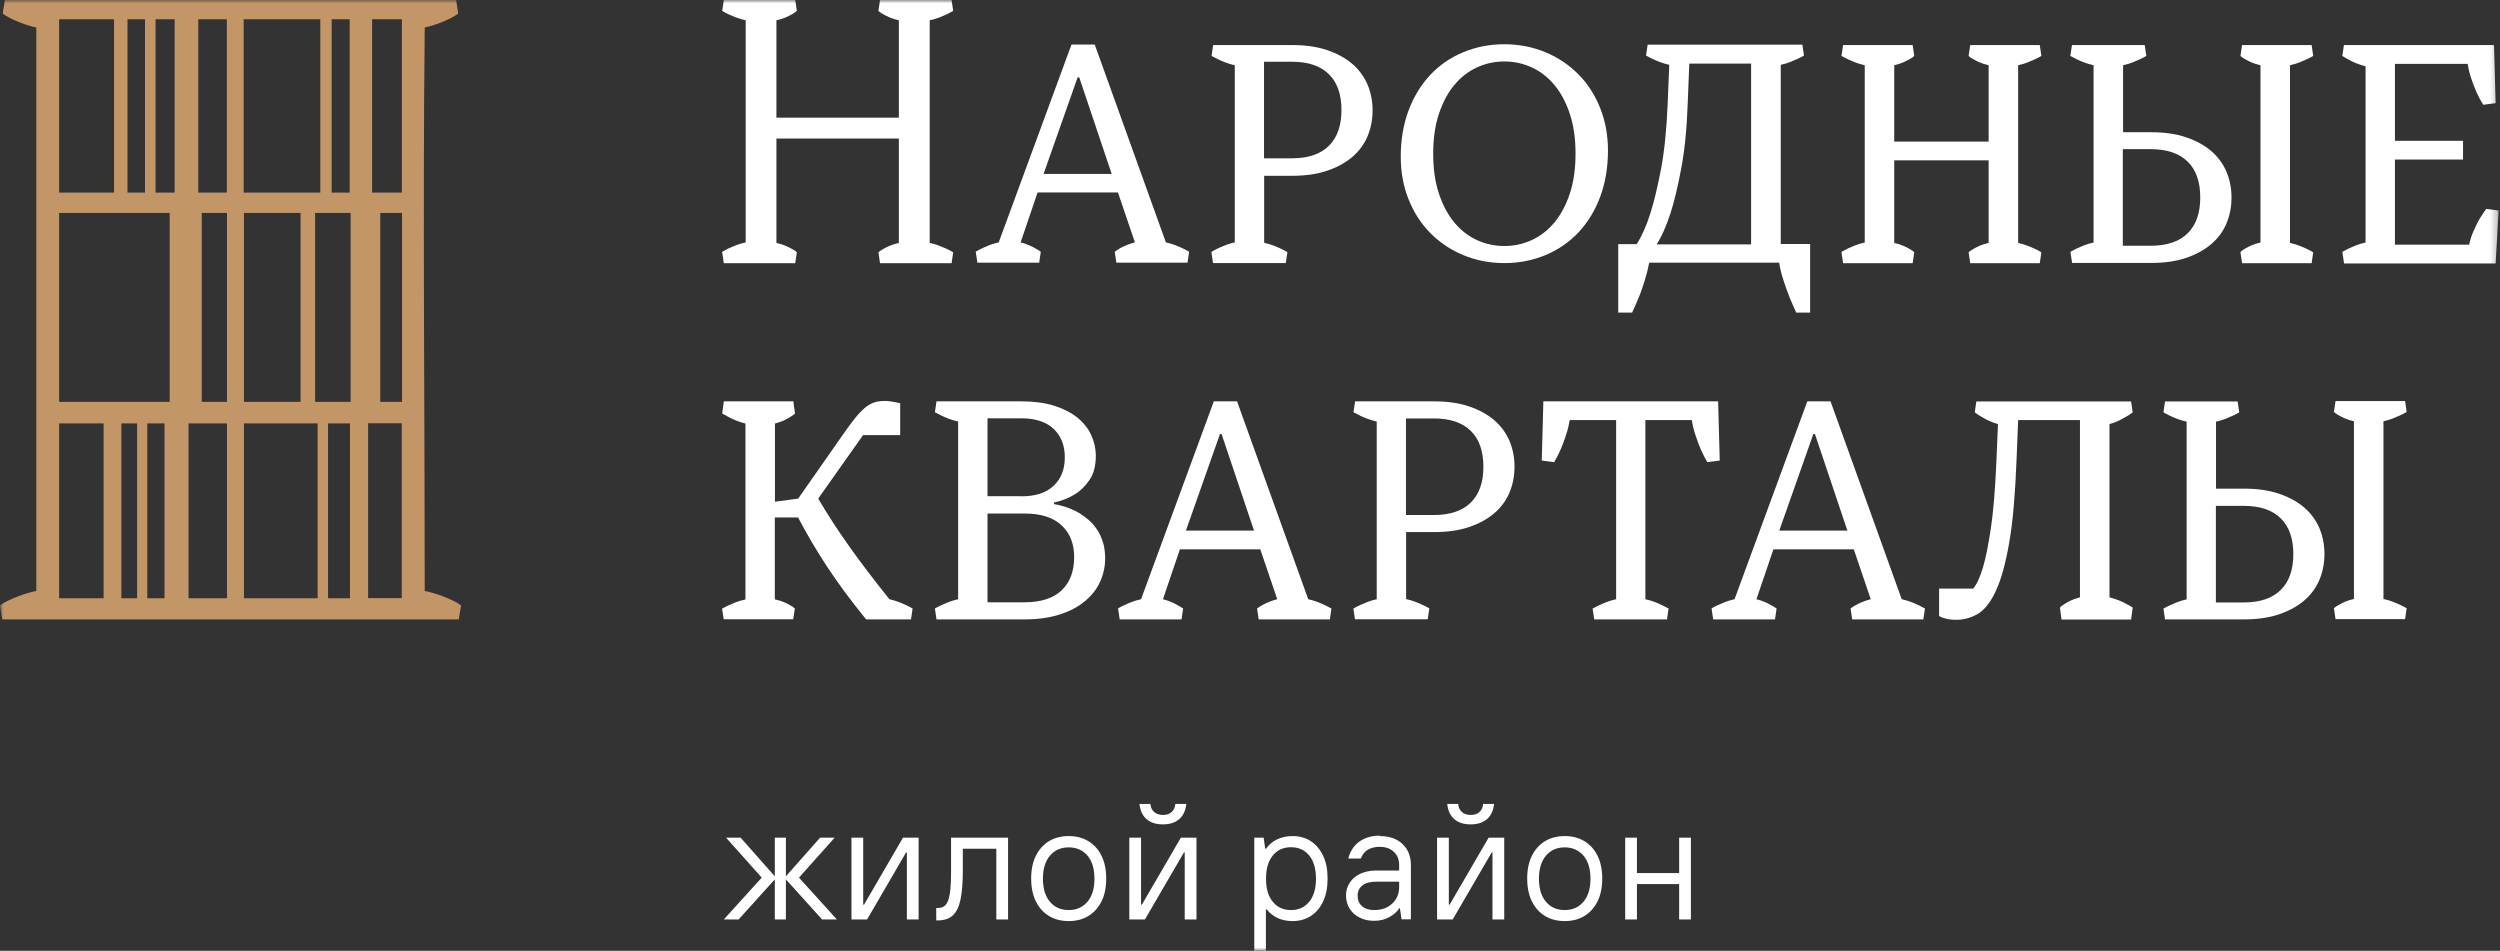 <?xml version="1.0" encoding="UTF-8"?> <svg xmlns="http://www.w3.org/2000/svg" width="376" height="143" viewBox="0 0 376 143" fill="none"><rect x="0" y="0" width="376" height="143" fill="#333333" stroke="none"/><g clip-path="url(#clip0_1279_135)"><mask id="mask0_1279_135" style="mask-type:luminance" maskUnits="userSpaceOnUse" x="0" y="0" width="376" height="143"><path d="M375.761 0H0V143H375.761V0Z" fill="white"></path></mask><g mask="url(#mask0_1279_135)"><path d="M252.544 131.308V125.988H254.311V138.287H252.544V132.967H246.198V138.287H244.431V125.988H246.198V131.308H252.544ZM235.334 136.871C236.498 136.871 237.421 136.466 238.145 135.637C238.847 134.808 239.209 133.654 239.209 132.158C239.209 130.661 238.847 129.487 238.145 128.678C237.441 127.869 236.498 127.444 235.334 127.444C234.168 127.444 233.245 127.849 232.521 128.678C231.82 129.507 231.458 130.661 231.458 132.158C231.458 133.654 231.82 134.828 232.521 135.637C233.225 136.466 234.168 136.871 235.334 136.871ZM235.334 138.53C234.228 138.53 233.245 138.287 232.401 137.781C231.558 137.276 230.895 136.567 230.414 135.596C229.932 134.646 229.69 133.493 229.69 132.137C229.69 130.782 229.932 129.629 230.414 128.678C230.895 127.727 231.558 126.999 232.401 126.493C233.245 125.988 234.228 125.745 235.334 125.745C236.438 125.745 237.421 125.988 238.266 126.493C239.108 126.999 239.772 127.707 240.252 128.678C240.735 129.629 240.976 130.782 240.976 132.137C240.976 133.493 240.735 134.646 240.252 135.596C239.772 136.547 239.108 137.276 238.266 137.781C237.421 138.287 236.438 138.53 235.334 138.53ZM221.177 123.985C220.151 123.985 219.329 123.722 218.726 123.196C218.123 122.67 217.763 121.901 217.662 120.91H219.309C219.349 121.436 219.55 121.841 219.87 122.124C220.192 122.407 220.634 122.569 221.197 122.569C221.758 122.569 222.18 122.427 222.502 122.124C222.824 121.841 223.023 121.436 223.063 120.91H224.71C224.609 121.901 224.249 122.67 223.646 123.196C223.043 123.722 222.221 123.985 221.197 123.985H221.177ZM218.485 138.287H216.136V125.988H217.904V136.062H218.024L223.887 125.988H226.236V138.287H224.468V128.213H224.35L218.485 138.287ZM206.678 136.871C207.822 136.871 208.725 136.547 209.408 135.88C210.092 135.233 210.432 134.403 210.432 133.432V132.603H207.02C206.095 132.603 205.393 132.785 204.91 133.169C204.428 133.553 204.187 134.059 204.187 134.727C204.187 135.394 204.408 135.9 204.85 136.284C205.292 136.669 205.894 136.871 206.658 136.871H206.678ZM207.5 125.745C208.966 125.745 210.112 126.15 210.934 126.939C211.779 127.727 212.199 128.8 212.199 130.115V138.267H210.794L210.552 136.608H210.432C210.172 137.073 209.69 137.518 209.006 137.903C208.325 138.307 207.54 138.489 206.678 138.489C205.813 138.489 205.091 138.328 204.448 137.984C203.807 137.66 203.304 137.195 202.962 136.628C202.62 136.062 202.439 135.414 202.439 134.706C202.439 133.998 202.62 133.351 202.982 132.785C203.344 132.218 203.867 131.753 204.549 131.429C205.232 131.106 206.055 130.924 207.02 130.924H210.432V130.094C210.432 129.265 210.172 128.617 209.63 128.112C209.087 127.606 208.385 127.363 207.5 127.363C206.758 127.363 206.155 127.525 205.672 127.829C205.192 128.152 204.87 128.577 204.669 129.123H202.781C203.063 128.011 203.626 127.181 204.448 126.574C205.272 125.988 206.296 125.684 207.48 125.684L207.5 125.745ZM194.167 136.871C195.311 136.871 196.215 136.466 196.898 135.637C197.58 134.808 197.922 133.654 197.922 132.158C197.922 130.661 197.58 129.467 196.898 128.658C196.215 127.829 195.311 127.424 194.167 127.424C193.022 127.424 192.118 127.829 191.436 128.658C190.753 129.487 190.411 130.64 190.411 132.158C190.411 133.675 190.753 134.828 191.436 135.637C192.118 136.466 193.022 136.871 194.167 136.871ZM188.644 143.021V125.988H190.05L190.291 127.646H190.411C190.833 127.04 191.396 126.574 192.058 126.251C192.741 125.927 193.524 125.745 194.388 125.745C195.412 125.745 196.335 125.988 197.119 126.493C197.902 126.999 198.524 127.727 198.986 128.678C199.448 129.649 199.669 130.782 199.669 132.137C199.669 133.493 199.448 134.625 198.986 135.596C198.524 136.567 197.902 137.296 197.119 137.781C196.335 138.287 195.412 138.53 194.388 138.53C193.544 138.53 192.781 138.368 192.138 138.065C191.476 137.741 190.934 137.316 190.512 136.77H190.391V143.041H188.624L188.644 143.021ZM174.889 123.985C173.864 123.985 173.041 123.722 172.439 123.196C171.836 122.67 171.475 121.901 171.374 120.91H173.021C173.061 121.436 173.262 121.841 173.583 122.124C173.905 122.407 174.346 122.569 174.909 122.569C175.471 122.569 175.893 122.427 176.214 122.124C176.535 121.841 176.736 121.436 176.776 120.91H178.423C178.323 121.901 177.961 122.67 177.359 123.196C176.756 123.722 175.933 123.985 174.909 123.985H174.889ZM172.198 138.287H169.848V125.988H171.615V136.062H171.736L177.6 125.988H179.949V138.287H178.182V128.213H178.061L172.198 138.287ZM160.731 136.871C161.896 136.871 162.82 136.466 163.543 135.637C164.246 134.808 164.607 133.654 164.607 132.158C164.607 130.661 164.246 129.487 163.543 128.678C162.84 127.849 161.896 127.444 160.731 127.444C159.567 127.444 158.643 127.849 157.92 128.678C157.217 129.507 156.856 130.661 156.856 132.158C156.856 133.654 157.217 134.828 157.92 135.637C158.623 136.466 159.567 136.871 160.731 136.871ZM160.731 138.53C159.627 138.53 158.643 138.287 157.799 137.781C156.956 137.276 156.293 136.567 155.811 135.596C155.329 134.646 155.088 133.493 155.088 132.137C155.088 130.782 155.329 129.629 155.811 128.678C156.293 127.727 156.956 126.999 157.799 126.493C158.643 125.988 159.627 125.745 160.731 125.745C161.836 125.745 162.82 125.988 163.663 126.493C164.507 126.999 165.169 127.707 165.651 128.678C166.133 129.629 166.374 130.782 166.374 132.137C166.374 133.493 166.133 134.646 165.651 135.596C165.169 136.547 164.507 137.276 163.663 137.781C162.82 138.287 161.836 138.53 160.731 138.53ZM140.811 138.408V136.567H141.052C141.574 136.567 141.975 136.406 142.257 136.062C142.538 135.718 142.739 135.152 142.859 134.363C142.979 133.574 143.04 132.441 143.04 130.964V125.988H151.614V138.287H149.847V127.646H144.807V130.964C144.807 132.764 144.686 134.201 144.466 135.273C144.245 136.345 143.863 137.134 143.321 137.66C142.779 138.166 142.015 138.429 141.052 138.429H140.811V138.408ZM130.409 138.287H128.059V125.988H129.826V136.062H129.947L135.81 125.988H138.16V138.287H136.393V128.213H136.272L130.409 138.287ZM111.09 138.287H108.861L114.564 131.996L109.203 125.988H111.392L116.532 131.793V125.988H118.199V131.793L123.34 125.988H125.529L120.167 131.996L125.87 138.287H123.641L118.199 132.259V138.287H116.532V132.259L111.09 138.287Z" fill="white"></path><path d="M337.467 90.606C339.916 90.606 341.764 89.979 343.029 88.725C344.293 87.471 344.917 85.671 344.917 83.344C344.917 81.018 344.293 79.197 343.029 77.963C341.764 76.709 339.916 76.082 337.467 76.082H333.269V90.606H337.467ZM325.377 91.537C325.678 91.355 326.02 91.193 326.362 91.031C326.684 90.89 327.044 90.728 327.446 90.566C327.868 90.404 328.33 90.263 328.871 90.141V63.419C328.35 63.297 327.868 63.155 327.446 62.994C327.023 62.832 326.663 62.67 326.362 62.528C326.02 62.367 325.698 62.205 325.377 62.023L325.618 60.384H336.542L336.783 62.023C336.482 62.205 336.142 62.367 335.8 62.528C335.478 62.67 335.116 62.832 334.714 62.994C334.294 63.155 333.832 63.297 333.289 63.419V73.493H337.487C339.474 73.493 341.221 73.735 342.727 74.241C344.233 74.747 345.5 75.434 346.523 76.304C347.547 77.174 348.311 78.226 348.833 79.42C349.334 80.613 349.595 81.928 349.595 83.324C349.595 84.72 349.334 86.035 348.833 87.228C348.331 88.422 347.547 89.474 346.523 90.343C345.5 91.213 344.233 91.901 342.727 92.407C341.221 92.912 339.474 93.155 337.487 93.155H325.618L325.377 91.517V91.537ZM294.191 93.216C293.748 93.216 293.389 93.176 293.067 93.135C292.765 93.075 292.504 93.014 292.283 92.933C292.043 92.852 291.822 92.771 291.641 92.65V88.523H296.762C297.283 87.936 297.786 86.864 298.248 85.306C298.648 83.971 299.031 82.05 299.413 79.541C299.795 77.033 300.074 73.675 300.255 69.467L300.496 63.783C299.976 63.621 299.493 63.459 299.071 63.257C298.648 63.054 298.289 62.852 297.987 62.67C297.645 62.468 297.323 62.245 297.002 62.023L297.243 60.384H320.517L320.758 62.023C320.458 62.265 320.117 62.468 319.775 62.67C319.453 62.852 319.091 63.054 318.691 63.257C318.269 63.459 317.806 63.641 317.266 63.783V89.838C317.786 89.979 318.269 90.141 318.691 90.303C319.111 90.465 319.473 90.647 319.775 90.809C320.117 90.991 320.438 91.173 320.758 91.375L320.517 93.176H310.055L309.814 91.375C309.995 91.173 310.256 90.991 310.558 90.809C310.819 90.647 311.119 90.465 311.481 90.303C311.843 90.141 312.305 89.979 312.826 89.838V63.176H303.528L303.287 69.184C303.088 74.261 302.746 78.388 302.203 81.523C301.661 84.659 300.999 87.107 300.195 88.826C299.413 90.546 298.488 91.719 297.464 92.326C296.441 92.933 295.355 93.216 294.211 93.216H294.191ZM277.846 79.804L272.966 65.279H272.725L267.603 79.804H277.846ZM257.383 91.517C257.683 91.335 258.024 91.173 258.366 91.011C258.688 90.87 259.05 90.707 259.45 90.546C259.872 90.384 260.335 90.242 260.876 90.121L271.82 60.364H275.314L286.017 90.121C286.54 90.242 287.023 90.384 287.443 90.546C287.865 90.707 288.227 90.87 288.529 91.011C288.87 91.173 289.19 91.335 289.512 91.517L289.271 93.155H278.568L278.326 91.517C278.548 91.335 278.809 91.173 279.111 91.011C279.372 90.87 279.672 90.707 280.074 90.546C280.456 90.384 280.898 90.242 281.359 90.121L278.809 82.616H266.721L264.169 90.121C264.632 90.242 265.054 90.384 265.434 90.546C265.816 90.707 266.117 90.87 266.359 91.011C266.66 91.173 266.94 91.335 267.201 91.517L266.96 93.155H257.662L257.423 91.517H257.383ZM239.57 91.517C239.872 91.335 240.212 91.173 240.553 91.011C240.875 90.87 241.237 90.687 241.639 90.546C242.059 90.384 242.522 90.242 243.065 90.121V63.176H236.076C235.955 63.985 235.754 64.774 235.493 65.543C235.233 66.311 234.992 66.999 234.73 67.586C234.429 68.273 234.087 68.921 233.747 69.507L231.879 69.265L232.121 60.364H258.406L258.648 69.265L256.78 69.507C256.438 68.921 256.096 68.273 255.797 67.586C255.535 66.999 255.294 66.311 255.032 65.543C254.771 64.774 254.57 63.985 254.449 63.176H247.462V90.121C247.985 90.242 248.466 90.384 248.888 90.546C249.31 90.707 249.67 90.87 249.972 91.011C250.313 91.173 250.635 91.335 250.957 91.517L250.716 93.155H239.771L239.53 91.517H239.57ZM215.653 77.457C218.104 77.457 219.95 76.831 221.217 75.576C222.481 74.322 223.103 72.522 223.103 70.195C223.103 67.869 222.481 66.048 221.217 64.814C219.95 63.56 218.104 62.933 215.653 62.933H211.457V77.457H215.653ZM203.565 91.517C203.866 91.335 204.206 91.173 204.548 91.011C204.87 90.87 205.232 90.707 205.632 90.546C206.054 90.384 206.516 90.242 207.059 90.121V63.398C206.537 63.277 206.054 63.135 205.632 62.973C205.211 62.812 204.85 62.65 204.548 62.508C204.206 62.346 203.886 62.184 203.565 62.002L203.806 60.364H215.673C217.662 60.364 219.409 60.607 220.915 61.112C222.421 61.618 223.686 62.306 224.709 63.176C225.735 64.046 226.497 65.097 227.019 66.291C227.522 67.484 227.782 68.799 227.782 70.195C227.782 71.591 227.522 72.906 227.019 74.099C226.517 75.293 225.735 76.345 224.709 77.215C223.686 78.085 222.421 78.772 220.915 79.278C219.409 79.784 217.662 80.027 215.673 80.027H211.477V90.101C211.998 90.222 212.48 90.364 212.902 90.525C213.325 90.687 213.685 90.849 213.986 90.991C214.328 91.153 214.65 91.314 214.971 91.496L214.73 93.135H203.786L203.545 91.496L203.565 91.517ZM188.604 79.804L183.724 65.279H183.483L178.362 79.804H188.604ZM168.121 91.517C168.422 91.335 168.763 91.173 169.105 91.011C169.426 90.87 169.787 90.687 170.189 90.546C170.611 90.384 171.073 90.242 171.615 90.121L182.559 60.364H186.053L196.757 90.121C197.279 90.242 197.761 90.384 198.183 90.546C198.604 90.707 198.966 90.87 199.267 91.011C199.608 91.173 199.93 91.335 200.251 91.517L200.01 93.155H189.306L189.065 91.517C189.286 91.335 189.547 91.173 189.849 91.011C190.11 90.87 190.411 90.707 190.813 90.546C191.194 90.384 191.636 90.242 192.098 90.121L189.547 82.616H177.458L174.908 90.121C175.37 90.242 175.792 90.384 176.173 90.546C176.555 90.707 176.856 90.87 177.097 91.011C177.398 91.173 177.679 91.335 177.94 91.517L177.7 93.155H168.402L168.161 91.517H168.121ZM154.064 90.586C156.554 90.586 158.421 89.979 159.666 88.786C160.932 87.592 161.554 85.913 161.554 83.789C161.554 81.787 160.932 80.188 159.666 79.015C158.401 77.822 156.554 77.235 154.104 77.235H148.521V90.586H154.064ZM153.642 74.646C155.751 74.646 157.357 74.12 158.482 73.048C159.606 71.975 160.148 70.559 160.148 68.779C160.148 66.999 159.586 65.583 158.482 64.511C157.357 63.459 155.751 62.913 153.642 62.913H148.521V74.626H153.642V74.646ZM140.609 91.517C140.91 91.335 141.252 91.173 141.593 91.011C141.915 90.87 142.276 90.707 142.678 90.546C143.099 90.384 143.561 90.242 144.103 90.121V63.398C143.581 63.277 143.099 63.135 142.678 62.973C142.256 62.812 141.894 62.65 141.593 62.508C141.252 62.346 140.931 62.184 140.609 62.002L140.85 60.364H153.642C155.51 60.364 157.136 60.586 158.522 61.011C159.928 61.456 161.072 62.043 162.016 62.791C162.94 63.54 163.643 64.41 164.104 65.401C164.566 66.392 164.807 67.444 164.807 68.557C164.807 70.094 164.486 71.308 163.823 72.238C163.181 73.169 162.438 73.877 161.634 74.362C160.711 74.929 159.666 75.333 158.522 75.576V75.819C159.948 76.062 161.233 76.527 162.337 77.174C162.799 77.457 163.261 77.802 163.743 78.206C164.205 78.611 164.627 79.096 165.008 79.662C165.39 80.229 165.671 80.876 165.892 81.584C166.113 82.292 166.213 83.122 166.213 84.012C166.213 85.225 165.952 86.399 165.45 87.511C164.948 88.624 164.165 89.595 163.141 90.445C162.116 91.294 160.851 91.962 159.345 92.427C157.839 92.912 156.092 93.155 154.104 93.155H140.85L140.609 91.517ZM108.62 91.537C108.921 91.355 109.262 91.193 109.604 91.031C109.925 90.89 110.287 90.728 110.688 90.566C111.11 90.404 111.572 90.283 112.114 90.161V63.702C111.592 63.56 111.11 63.419 110.688 63.236C110.266 63.075 109.905 62.892 109.604 62.731C109.262 62.549 108.941 62.367 108.62 62.184L108.861 60.364H119.323L119.564 62.184C119.383 62.387 119.122 62.549 118.821 62.731C118.56 62.892 118.259 63.054 117.897 63.236C117.516 63.398 117.074 63.56 116.552 63.702V75.455L120.046 74.99L126.793 65.34C127.476 64.369 128.079 63.54 128.601 62.892C129.123 62.245 129.625 61.719 130.087 61.335C130.549 60.95 131.01 60.688 131.472 60.526C131.934 60.384 132.456 60.303 133.059 60.303C133.34 60.303 133.621 60.323 133.902 60.364C134.183 60.404 134.424 60.445 134.645 60.485C134.886 60.546 135.147 60.607 135.388 60.647V65.441H129.806L123.058 74.99C124.363 77.215 125.89 79.582 127.637 82.05C129.384 84.517 131.432 87.208 133.762 90.121C134.284 90.242 134.766 90.384 135.187 90.546C135.609 90.707 135.971 90.87 136.272 91.011C136.613 91.173 136.935 91.335 137.256 91.517L137.015 93.155H130.267C128.038 90.424 126.09 87.794 124.444 85.306C122.797 82.798 121.331 80.31 120.026 77.822H116.532V90.141C117.054 90.263 117.516 90.404 117.877 90.546C118.259 90.707 118.56 90.87 118.801 91.011C119.102 91.173 119.363 91.335 119.544 91.517L119.303 93.135H108.841L108.6 91.517L108.62 91.537ZM352.286 37.889C352.587 37.707 352.929 37.545 353.271 37.363C353.591 37.222 353.953 37.06 354.355 36.898C354.777 36.736 355.237 36.594 355.78 36.473V9.973C355.258 9.831 354.777 9.67 354.355 9.508C353.933 9.346 353.571 9.144 353.271 8.982C352.929 8.8 352.607 8.618 352.286 8.415L352.527 6.777H375.099L375.34 15.516L373.472 15.758C373.131 15.192 372.789 14.585 372.487 13.918C372.228 13.351 371.987 12.684 371.725 11.955C371.464 11.207 371.263 10.438 371.142 9.609H360.198V21.18H370.44V23.992H360.198V36.797H371.363C371.524 36.048 371.745 35.34 372.047 34.693C372.348 34.046 372.608 33.459 372.909 32.953C373.251 32.387 373.593 31.881 373.935 31.416L375.801 31.659L375.34 39.629H352.547L352.306 37.99L352.286 37.889ZM336.964 37.889C337.145 37.707 337.407 37.545 337.708 37.363C337.968 37.222 338.269 37.06 338.631 36.898C339.013 36.736 339.454 36.594 339.976 36.473V9.811C339.454 9.69 338.993 9.548 338.631 9.386C338.249 9.225 337.948 9.063 337.708 8.921C337.407 8.759 337.145 8.597 336.964 8.415L337.206 6.777H347.667L347.909 8.415C347.607 8.597 347.265 8.759 346.925 8.921C346.604 9.063 346.242 9.225 345.839 9.386C345.419 9.548 344.957 9.69 344.414 9.811V36.534C344.937 36.655 345.419 36.797 345.839 36.959C346.262 37.121 346.624 37.282 346.925 37.424C347.265 37.586 347.587 37.748 347.909 37.95L347.667 39.588H337.206L336.964 37.95V37.889ZM323.471 36.959C325.92 36.959 327.767 36.332 329.032 35.077C330.297 33.823 330.92 32.023 330.92 29.697C330.92 27.37 330.297 25.549 329.032 24.315C327.767 23.061 325.92 22.434 323.471 22.434H319.272V36.959H323.471ZM311.38 37.889C311.682 37.707 312.024 37.545 312.365 37.363C312.685 37.222 313.047 37.06 313.449 36.898C313.871 36.736 314.332 36.594 314.875 36.473V9.811C314.352 9.69 313.871 9.548 313.449 9.386C313.027 9.225 312.665 9.063 312.365 8.921C312.024 8.759 311.702 8.597 311.38 8.415L311.621 6.777H322.566L322.807 8.415C322.505 8.597 322.164 8.759 321.824 8.921C321.502 9.063 321.14 9.225 320.738 9.386C320.318 9.548 319.855 9.69 319.312 9.811V19.885H323.511C325.497 19.885 327.245 20.128 328.751 20.634C330.257 21.139 331.521 21.827 332.547 22.697C333.57 23.567 334.334 24.619 334.855 25.812C335.358 27.006 335.619 28.321 335.619 29.717C335.619 31.112 335.358 32.427 334.855 33.621C334.354 34.815 333.57 35.866 332.547 36.736C331.521 37.606 330.257 38.294 328.751 38.8C327.245 39.305 325.497 39.548 323.511 39.548H311.642L311.4 37.91L311.38 37.889ZM276.961 37.889C277.263 37.707 277.605 37.545 277.946 37.363C278.266 37.222 278.628 37.06 279.03 36.898C279.452 36.736 279.913 36.594 280.456 36.473V9.811C279.933 9.69 279.452 9.548 279.03 9.386C278.608 9.225 278.246 9.063 277.946 8.921C277.605 8.759 277.283 8.597 276.961 8.415L277.202 6.777H287.664L287.905 8.415C287.724 8.597 287.463 8.759 287.163 8.921C286.902 9.063 286.6 9.225 286.238 9.386C285.856 9.548 285.416 9.69 284.893 9.811V21.301H299.091V9.811C298.568 9.69 298.108 9.548 297.746 9.386C297.364 9.225 297.062 9.063 296.823 8.921C296.521 8.759 296.26 8.597 296.079 8.415L296.32 6.777H306.782L307.023 8.415C306.721 8.597 306.38 8.759 306.04 8.921C305.718 9.063 305.356 9.225 304.954 9.386C304.534 9.548 304.071 9.69 303.528 9.811V36.534C304.051 36.655 304.534 36.797 304.954 36.959C305.376 37.121 305.738 37.282 306.04 37.424C306.38 37.586 306.701 37.748 307.023 37.95L306.782 39.588H296.32L296.079 37.95C296.26 37.768 296.521 37.606 296.823 37.424C297.082 37.282 297.384 37.121 297.746 36.959C298.128 36.797 298.568 36.655 299.091 36.534V24.113H284.893V36.534C285.416 36.655 285.877 36.797 286.238 36.959C286.621 37.121 286.922 37.282 287.163 37.424C287.463 37.586 287.724 37.748 287.905 37.95L287.664 39.588H277.202L276.961 37.95V37.889ZM263.367 36.716V9.568H254.069L253.828 15.657C253.687 19.562 253.346 22.839 252.823 25.509C252.322 28.159 251.799 30.344 251.256 32.023C250.635 33.965 249.931 35.543 249.169 36.756H263.367V36.716ZM243.364 36.716H246.157C246.939 35.502 247.643 33.924 248.244 31.982C248.787 30.303 249.29 28.119 249.811 25.468C250.313 22.819 250.655 19.541 250.816 15.617L251.057 9.75C250.535 9.629 250.052 9.487 249.63 9.326C249.21 9.164 248.848 9.002 248.546 8.86C248.204 8.699 247.884 8.537 247.563 8.355L247.804 6.716H271.078L271.319 8.355C271.018 8.537 270.676 8.699 270.334 8.86C270.014 9.002 269.652 9.164 269.25 9.326C268.828 9.487 268.367 9.629 267.825 9.75V36.696H272.242V47.013H270.153C269.813 46.264 269.471 45.495 269.129 44.666C268.848 43.958 268.566 43.149 268.267 42.259C267.965 41.369 267.744 40.458 267.583 39.508H248.043C247.864 40.438 247.623 41.369 247.342 42.259C247.06 43.149 246.799 43.958 246.497 44.666C246.177 45.475 245.815 46.264 245.474 47.013H243.385V36.696L243.364 36.716ZM226.255 36.999C227.721 36.999 229.088 36.696 230.373 36.109C231.658 35.522 232.802 34.632 233.767 33.479C234.751 32.306 235.513 30.87 236.096 29.13C236.679 27.39 236.96 25.387 236.96 23.122C236.96 20.856 236.679 18.854 236.096 17.114C235.533 15.394 234.751 13.938 233.767 12.765C232.782 11.591 231.658 10.722 230.373 10.135C229.088 9.548 227.721 9.245 226.255 9.245C224.79 9.245 223.424 9.548 222.14 10.135C220.855 10.722 219.709 11.611 218.745 12.765C217.762 13.938 216.998 15.374 216.417 17.114C215.834 18.854 215.552 20.856 215.552 23.122C215.552 25.387 215.834 27.39 216.417 29.13C216.998 30.849 217.762 32.306 218.745 33.479C219.729 34.653 220.855 35.522 222.14 36.109C223.424 36.696 224.79 36.999 226.255 36.999ZM226.255 39.568C224.048 39.568 221.999 39.164 220.091 38.375C218.182 37.586 216.538 36.473 215.13 35.057C213.725 33.641 212.641 31.962 211.857 30C211.075 28.058 210.673 25.914 210.673 23.547C210.673 20.998 211.075 18.672 211.857 16.588C212.641 14.504 213.745 12.724 215.13 11.247C216.518 9.771 218.182 8.638 220.091 7.849C221.999 7.06 224.048 6.655 226.255 6.655C228.465 6.655 230.514 7.06 232.42 7.849C234.328 8.638 235.975 9.75 237.381 11.166C238.786 12.583 239.872 14.262 240.654 16.224C241.438 18.166 241.838 20.31 241.838 22.657C241.838 25.226 241.438 27.532 240.654 29.636C239.872 31.719 238.766 33.499 237.381 34.976C235.975 36.453 234.328 37.586 232.42 38.375C230.514 39.164 228.465 39.568 226.255 39.568ZM194.307 23.81C196.757 23.81 198.604 23.183 199.869 21.928C201.134 20.674 201.757 18.874 201.757 16.547C201.757 14.221 201.134 12.4 199.869 11.166C198.604 9.912 196.757 9.285 194.307 9.285H190.11V23.81H194.307ZM182.218 37.869C182.519 37.687 182.86 37.525 183.202 37.343C183.523 37.201 183.884 37.04 184.286 36.878C184.708 36.716 185.17 36.574 185.712 36.453V9.811C185.19 9.69 184.708 9.548 184.286 9.386C183.864 9.225 183.503 9.063 183.202 8.921C182.86 8.759 182.539 8.597 182.218 8.415L182.459 6.777H194.327C196.315 6.777 198.062 7.02 199.568 7.525C201.073 8.031 202.34 8.719 203.364 9.589C204.387 10.459 205.151 11.51 205.672 12.704C206.175 13.897 206.436 15.212 206.436 16.608C206.436 18.004 206.175 19.319 205.672 20.512C205.171 21.706 204.387 22.758 203.364 23.628C202.34 24.497 201.073 25.185 199.568 25.691C198.062 26.197 196.315 26.439 194.327 26.439H190.13V36.514C190.652 36.635 191.134 36.777 191.556 36.938C191.977 37.1 192.339 37.262 192.64 37.404C192.981 37.566 193.303 37.727 193.624 37.93L193.383 39.568H182.439L182.198 37.93L182.218 37.869ZM167.197 26.156L162.317 11.632H162.076L156.955 26.156H167.197ZM146.714 37.869C147.015 37.687 147.357 37.525 147.698 37.343C148.019 37.201 148.381 37.04 148.782 36.878C149.204 36.716 149.666 36.574 150.208 36.453L161.153 6.696H164.647L175.35 36.453C175.872 36.574 176.354 36.716 176.776 36.878C177.197 37.04 177.559 37.201 177.86 37.343C178.201 37.505 178.523 37.667 178.844 37.869L178.603 39.508H167.9L167.659 37.869C167.88 37.687 168.141 37.525 168.442 37.343C168.703 37.201 169.004 37.04 169.406 36.878C169.787 36.716 170.229 36.574 170.691 36.453L168.141 28.948H156.052L153.501 36.453C153.963 36.574 154.385 36.716 154.767 36.878C155.148 37.04 155.449 37.201 155.69 37.343C155.991 37.505 156.273 37.667 156.534 37.869L156.293 39.508H146.995L146.754 37.869H146.714ZM108.62 37.869C108.941 37.687 109.262 37.525 109.604 37.343C109.925 37.201 110.287 37.04 110.708 36.878C111.13 36.716 111.612 36.574 112.154 36.453V3.055C111.612 2.933 111.13 2.792 110.708 2.63C110.287 2.468 109.925 2.306 109.604 2.165C109.262 2.003 108.921 1.841 108.62 1.639L108.861 0H119.604L119.845 1.639C119.664 1.821 119.403 1.982 119.082 2.165C118.821 2.306 118.52 2.468 118.138 2.63C117.757 2.792 117.295 2.933 116.773 3.055V17.701H135.187V3.055C134.645 2.933 134.203 2.792 133.822 2.63C133.44 2.468 133.139 2.306 132.878 2.165C132.577 2.003 132.316 1.841 132.115 1.639L132.356 0H143.119L143.361 1.639C143.039 1.821 142.718 1.982 142.376 2.165C142.055 2.306 141.694 2.468 141.272 2.63C140.85 2.792 140.368 2.933 139.826 3.055V36.534C140.368 36.655 140.85 36.797 141.272 36.959C141.694 37.121 142.055 37.282 142.376 37.424C142.718 37.586 143.059 37.748 143.361 37.95L143.119 39.588H132.356L132.115 37.95C132.296 37.768 132.557 37.606 132.878 37.424C133.139 37.282 133.44 37.121 133.822 36.959C134.203 36.797 134.665 36.655 135.187 36.534V20.836H116.773V36.534C117.315 36.655 117.757 36.797 118.138 36.959C118.52 37.121 118.821 37.282 119.082 37.424C119.383 37.586 119.644 37.748 119.845 37.95L119.604 39.588H108.861L108.62 37.95V37.869ZM351.021 91.476C351.202 91.294 351.463 91.132 351.765 90.971C352.024 90.829 352.326 90.667 352.688 90.505C353.07 90.343 353.512 90.202 354.033 90.081V63.358C353.512 63.236 353.05 63.095 352.688 62.933C352.306 62.771 352.004 62.609 351.765 62.468C351.463 62.306 351.202 62.144 351.021 61.962L351.262 60.323H361.724L361.965 61.962C361.664 62.144 361.324 62.306 360.982 62.468C360.66 62.609 360.298 62.771 359.896 62.933C359.476 63.095 359.014 63.236 358.471 63.358V90.081C358.993 90.202 359.476 90.343 359.896 90.505C360.319 90.667 360.68 90.829 360.982 90.971C361.324 91.132 361.644 91.294 361.965 91.476L361.724 93.115H351.262L351.021 91.476Z" fill="white"></path><path fill-rule="evenodd" clip-rule="evenodd" d="M15.583 89.979V63.681H8.896V89.979H15.583ZM20.623 89.979V63.681H18.254V89.979H20.623ZM24.74 89.979V63.681H22.15V89.979H24.74ZM34.138 89.979V63.681H28.355V89.979H34.138ZM47.773 89.979V63.681H36.689V89.979H47.773ZM52.633 89.979V63.681H49.34V89.979H52.633ZM57.192 60.465V32.023H60.465V60.445H57.192V60.465ZM45.203 60.465V32.023H36.689V60.445H45.203V60.465ZM25.523 32.023V60.445H8.896V32.023H25.523ZM30.343 60.445V32.023H34.138V60.445H30.343ZM55.967 28.948V2.893H60.445V28.968H55.967V28.948ZM29.821 28.948V2.893H34.118V28.968H29.821V28.948ZM23.395 2.893V28.968H26.266V2.893H23.395ZM19.178 28.968V2.893H21.808V28.968H19.178ZM48.175 28.968V2.893H36.648V28.968H48.175ZM47.392 32.023V60.445H52.733V32.023H47.392ZM49.882 2.873V28.968H52.593V2.893H49.882V2.873ZM60.425 89.959V63.661H55.364V89.959H60.425ZM8.896 28.968H17.149V2.893H8.896C8.896 11.591 8.896 20.29 8.896 28.968ZM63.879 4.107C63.577 32.326 63.879 60.667 63.879 88.887C65.144 89.089 68.056 90.081 69.341 91.052L68.999 93.155H0.341L0 91.052C1.285 90.081 4.197 89.089 5.462 88.887V4.127C4.257 3.924 1.627 2.974 0.402 2.043L0.743 0H68.598L68.919 2.043C67.694 2.974 65.104 3.904 63.879 4.127V4.107Z" fill="#C39668"></path></g></g><defs><clipPath id="clip0_1279_135"><rect width="376" height="143" fill="white"></rect></clipPath></defs></svg> 